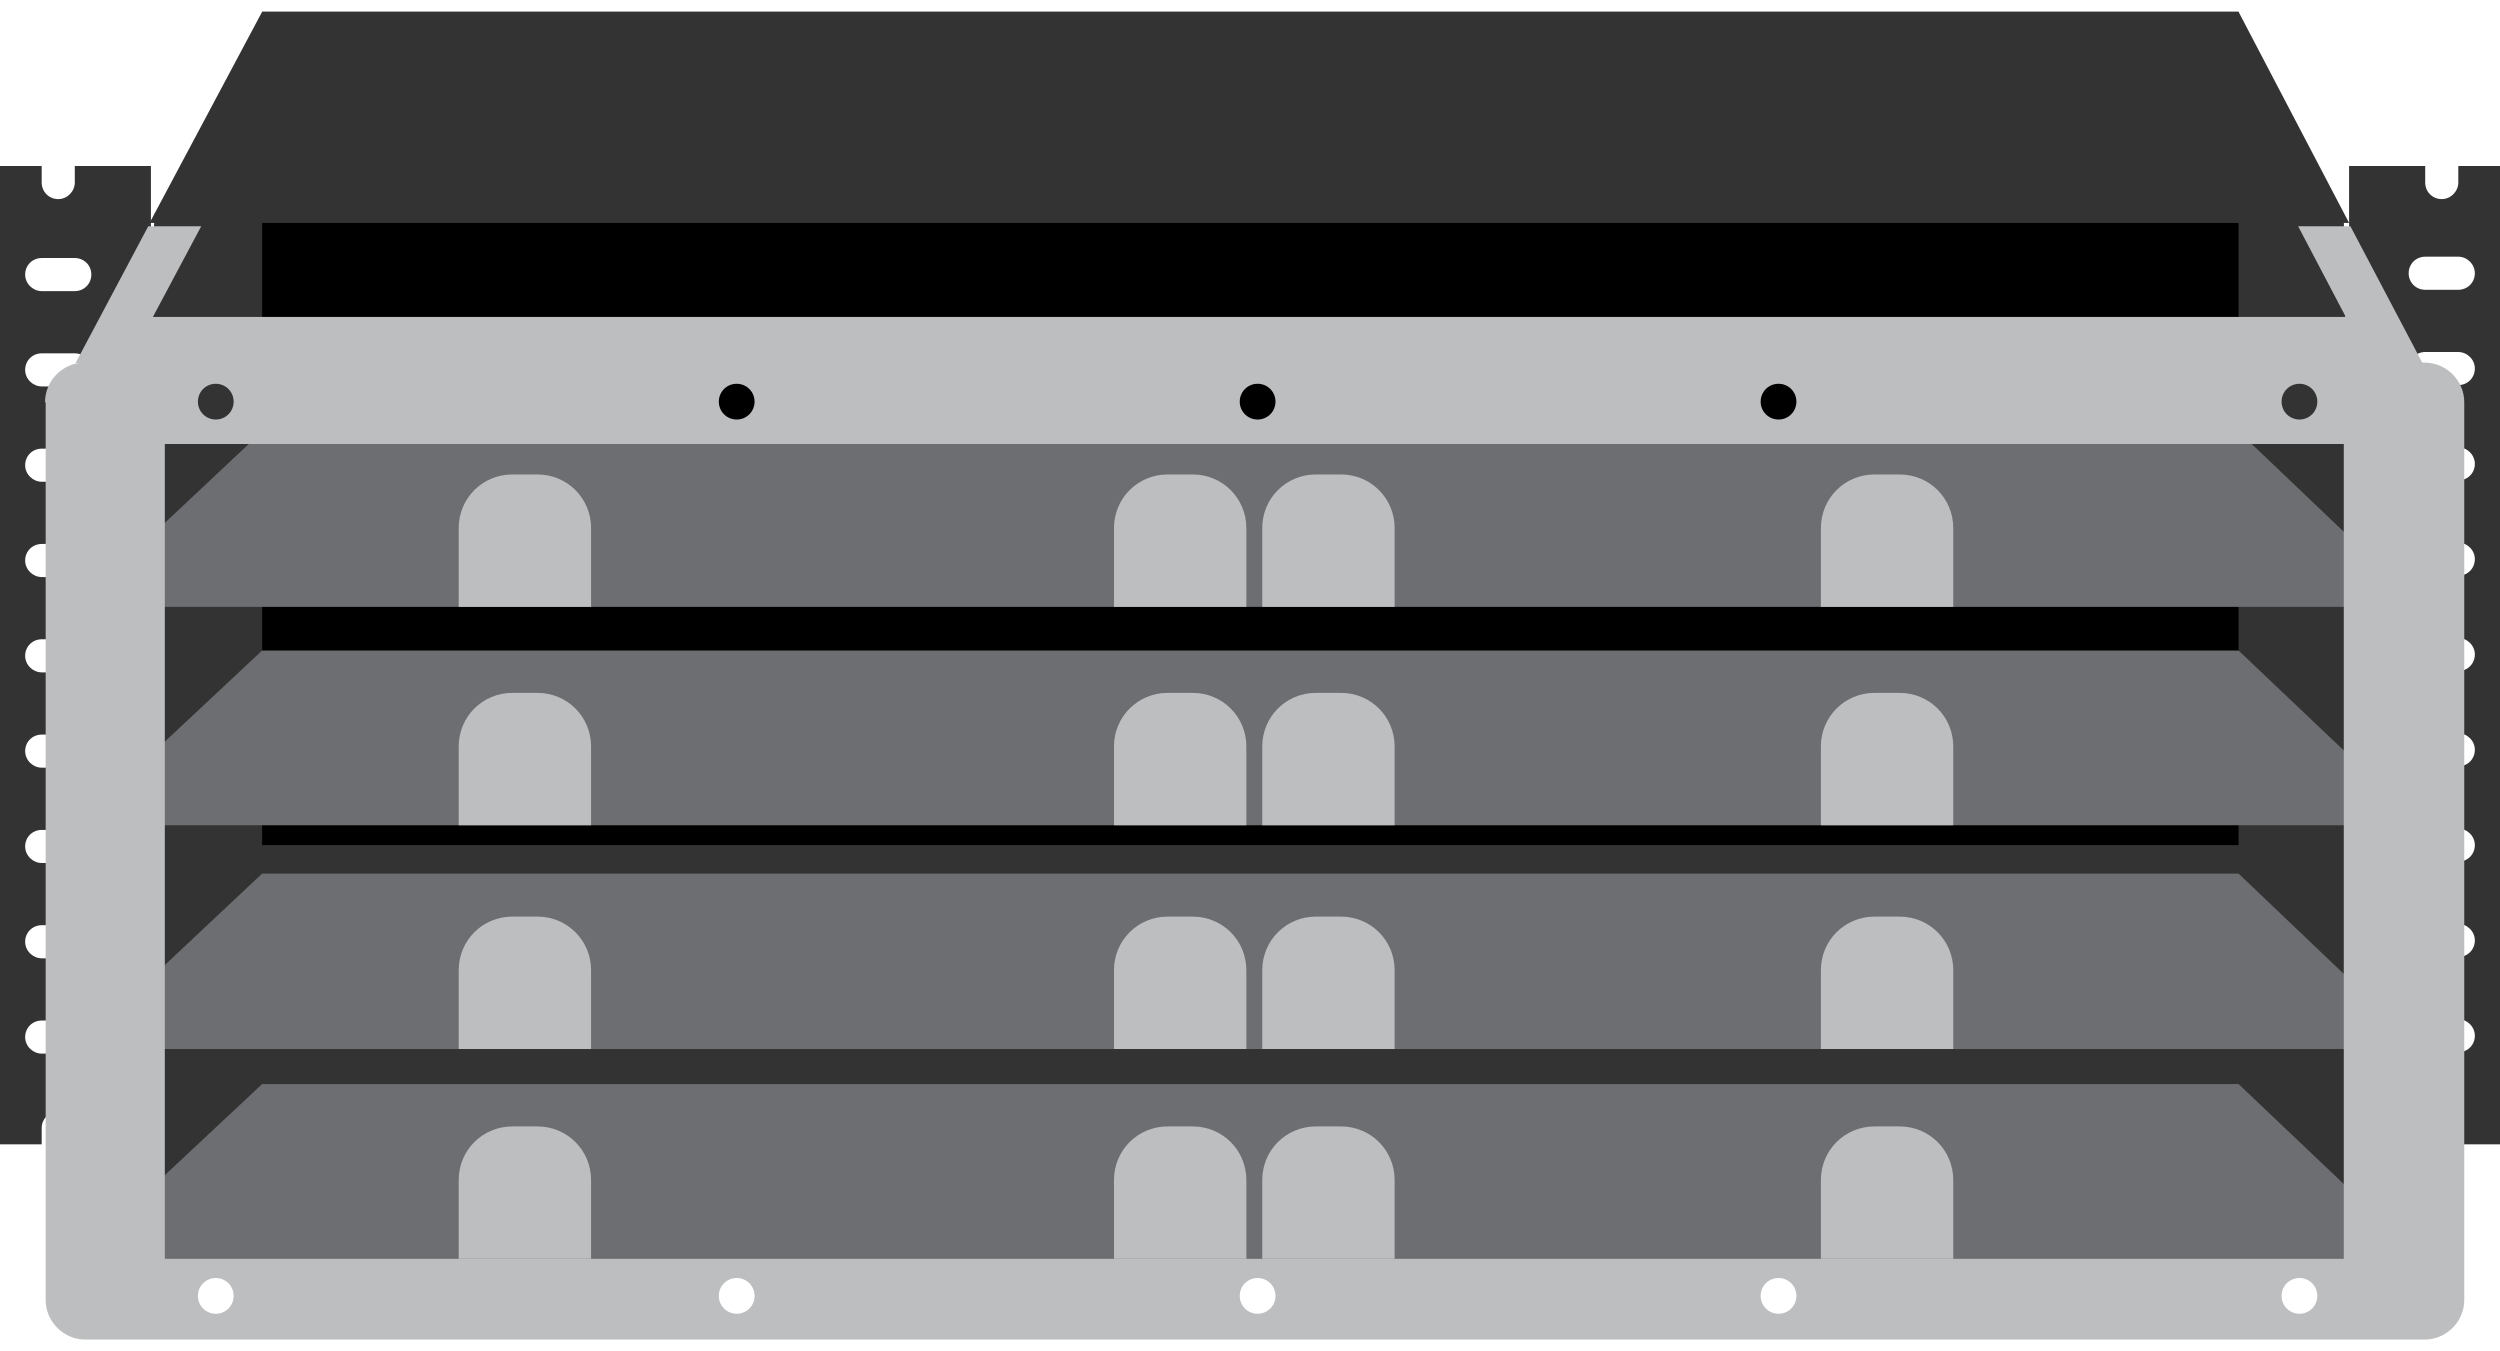 <?xml version="1.0" encoding="UTF-8"?><svg xmlns="http://www.w3.org/2000/svg" id="Layer_26480e2e64b965" viewBox="0 0 37.77 20.06" aria-hidden="true" width="37px" height="20px"><defs><linearGradient class="cerosgradient" data-cerosgradient="true" id="CerosGradient_idf9a296825" gradientUnits="userSpaceOnUse" x1="50%" y1="100%" x2="50%" y2="0%"><stop offset="0%" stop-color="#d1d1d1"/><stop offset="100%" stop-color="#d1d1d1"/></linearGradient><linearGradient/><style>.cls-1-6480e2e64b965{fill:#333;}.cls-2-6480e2e64b965{fill:#6d6e71;}.cls-3-6480e2e64b965{fill:#bcbec0;}</style></defs><g id="Bar6480e2e64b965"><path class="cls-1-6480e2e64b965" d="m1.13,2.33v.25c0,.13-.11.25-.25.25s-.25-.11-.25-.25v-.25h-.63v14.78h.63v-.25c0-.13.11-.25.25-.25s.25.11.25.25v.25h1.15V2.33h-1.15Zm0,13.41h-.5c-.13,0-.25-.11-.25-.25s.11-.25.25-.25h.5c.14,0,.25.11.25.25s-.11.25-.25.25Zm0-1.44h-.5c-.13,0-.25-.11-.25-.25s.11-.25.25-.25h.5c.14,0,.25.11.25.25s-.11.25-.25.25Zm0-1.44h-.5c-.13,0-.25-.11-.25-.25s.11-.25.25-.25h.5c.14,0,.25.11.25.25s-.11.25-.25.25Zm0-1.44h-.5c-.13,0-.25-.11-.25-.25s.11-.25.25-.25h.5c.14,0,.25.11.25.25s-.11.25-.25.25Zm0-1.44h-.5c-.13,0-.25-.11-.25-.25s.11-.25.25-.25h.5c.14,0,.25.11.25.25s-.11.25-.25.25Zm0-1.44h-.5c-.13,0-.25-.11-.25-.25s.11-.25.25-.25h.5c.14,0,.25.11.25.25s-.11.25-.25.25Zm0-1.44h-.5c-.13,0-.25-.11-.25-.25s.11-.25.25-.25h.5c.14,0,.25.11.25.25s-.11.25-.25.25Zm0-1.44h-.5c-.13,0-.25-.11-.25-.25s.11-.25.25-.25h.5c.14,0,.25.11.25.25s-.11.25-.25.25Zm0-1.44h-.5c-.13,0-.25-.11-.25-.25s.11-.25.25-.25h.5c.14,0,.25.11.25.25s-.11.25-.25.25Z"/><path class="cls-1-6480e2e64b965" d="m36.64,17.11v-.25c0-.13.11-.25.25-.25s.25.11.25.25v.25h.63V2.33h-.63v.25c0,.13-.11.25-.25.25s-.25-.11-.25-.25v-.25h-1.15v14.78h1.15Zm0-13.41h.5c.13,0,.25.11.25.25s-.11.25-.25.25h-.5c-.14,0-.25-.11-.25-.25s.11-.25.25-.25Zm0,1.44h.5c.13,0,.25.11.25.25s-.11.25-.25.25h-.5c-.14,0-.25-.11-.25-.25s.11-.25.25-.25Zm0,1.44h.5c.13,0,.25.11.25.25s-.11.25-.25.25h-.5c-.14,0-.25-.11-.25-.25s.11-.25.25-.25Zm0,1.44h.5c.13,0,.25.11.25.25s-.11.25-.25.25h-.5c-.14,0-.25-.11-.25-.25s.11-.25.25-.25Zm0,1.44h.5c.13,0,.25.11.25.25s-.11.25-.25.25h-.5c-.14,0-.25-.11-.25-.25s.11-.25.25-.25Zm0,1.44h.5c.13,0,.25.11.25.25s-.11.25-.25.25h-.5c-.14,0-.25-.11-.25-.25s.11-.25.25-.25Zm0,1.44h.5c.13,0,.25.11.25.25s-.11.25-.25.25h-.5c-.14,0-.25-.11-.25-.25s.11-.25.25-.25Zm0,1.44h.5c.13,0,.25.11.25.25s-.11.25-.25.25h-.5c-.14,0-.25-.11-.25-.25s.11-.25.25-.25Zm0,1.44h.5c.13,0,.25.11.25.25s-.11.25-.25.25h-.5c-.14,0-.25-.11-.25-.25s.11-.25.25-.25Z"/><polygon class="cls-1-6480e2e64b965" points="35.69 18.84 1.3 18.84 2.34 3.04 35.41 3.13 35.69 18.84"/><rect x="3.96" width="29.86" height="12.59"/><polygon class="cls-1-6480e2e64b965" points="35.49 3.19 33.82 0 3.96 0 2.26 3.19 35.49 3.19"/><polygon class="cls-3-6480e2e64b965" points="34.72 3.24 35.44 4.61 2.31 4.61 3.04 3.24 2.24 3.24 1.14 5.31 36.6 5.31 35.51 3.24 34.72 3.24"/><polygon class="cls-2-6480e2e64b965" points="3.96 6.34 1.14 8.99 36.6 8.99 33.82 6.34 3.96 6.34"/><path class="cls-3-6480e2e64b965" d="m8.93,8.99h-2v-1.19c0-.45.36-.81.81-.81h.38c.45,0,.81.36.81.81v1.19Z"/><path class="cls-3-6480e2e64b965" d="m18.83,8.99h-2v-1.19c0-.45.36-.81.81-.81h.38c.45,0,.81.36.81.81v1.19Z"/><path class="cls-3-6480e2e64b965" d="m29.51,8.99h-2v-1.19c0-.45.36-.81.81-.81h.38c.45,0,.81.36.81.81v1.19Z"/><path class="cls-3-6480e2e64b965" d="m21.07,8.99h-2v-1.19c0-.45.36-.81.81-.81h.38c.45,0,.81.36.81.81v1.19Z"/><polygon class="cls-2-6480e2e64b965" points="3.96 9.65 1.14 12.29 36.6 12.29 33.82 9.65 3.96 9.65"/><path class="cls-3-6480e2e64b965" d="m8.93,12.29h-2v-1.19c0-.45.36-.81.81-.81h.38c.45,0,.81.36.81.81v1.19Z"/><path class="cls-3-6480e2e64b965" d="m18.83,12.29h-2v-1.19c0-.45.36-.81.81-.81h.38c.45,0,.81.36.81.81v1.19Z"/><path class="cls-3-6480e2e64b965" d="m21.07,12.29h-2v-1.19c0-.45.36-.81.81-.81h.38c.45,0,.81.36.81.81v1.19Z"/><path class="cls-3-6480e2e64b965" d="m29.51,12.29h-2v-1.19c0-.45.36-.81.81-.81h.38c.45,0,.81.36.81.81v1.19Z"/><polygon class="cls-2-6480e2e64b965" points="3.96 13.02 1.14 15.67 36.6 15.67 33.82 13.02 3.96 13.02"/><path class="cls-3-6480e2e64b965" d="m8.93,15.67h-2v-1.19c0-.45.36-.81.81-.81h.38c.45,0,.81.36.81.81v1.19Z"/><path class="cls-3-6480e2e64b965" d="m18.83,15.67h-2v-1.19c0-.45.36-.81.81-.81h.38c.45,0,.81.36.81.81v1.19Z"/><path class="cls-3-6480e2e64b965" d="m21.07,15.67h-2v-1.19c0-.45.36-.81.81-.81h.38c.45,0,.81.36.81.81v1.19Z"/><path class="cls-3-6480e2e64b965" d="m29.51,15.67h-2v-1.19c0-.45.36-.81.81-.81h.38c.45,0,.81.36.81.81v1.19Z"/><polygon class="cls-2-6480e2e64b965" points="3.96 16.2 1.14 18.84 36.6 18.84 33.82 16.2 3.96 16.2"/><path class="cls-3-6480e2e64b965" d="m8.93,18.84h-2v-1.19c0-.45.36-.81.81-.81h.38c.45,0,.81.36.81.81v1.19Z"/><path class="cls-3-6480e2e64b965" d="m18.83,18.84h-2v-1.19c0-.45.36-.81.81-.81h.38c.45,0,.81.36.81.81v1.19Z"/><path class="cls-3-6480e2e64b965" d="m21.07,18.84h-2v-1.19c0-.45.36-.81.81-.81h.38c.45,0,.81.36.81.81v1.19Z"/><path class="cls-3-6480e2e64b965" d="m29.51,18.84h-2v-1.19c0-.45.36-.81.81-.81h.38c.45,0,.81.36.81.81v1.19Z"/><path class="cls-3-6480e2e64b965" d="m.69,5.9v13.56c0,.33.27.6.6.6h35.34c.33,0,.6-.27.6-.6V5.9c0-.33-.27-.6-.6-.6H1.28c-.33,0-.6.27-.6.6Zm34.05-.28c.15,0,.27.12.27.27s-.12.27-.27.27-.27-.12-.27-.27.12-.27.27-.27Zm-7.87,0c.15,0,.27.12.27.27s-.12.27-.27.27-.27-.12-.27-.27.12-.27.27-.27Zm-7.87,0c.15,0,.27.12.27.27s-.12.27-.27.27-.27-.12-.27-.27.12-.27.27-.27Zm-7.87,0c.15,0,.27.12.27.27s-.12.27-.27.27-.27-.12-.27-.27.12-.27.27-.27Zm-7.87,0c.15,0,.27.12.27.27s-.12.27-.27.27-.27-.12-.27-.27.12-.27.27-.27Zm0,14.05c-.15,0-.27-.12-.27-.27s.12-.27.27-.27.27.12.27.27-.12.27-.27.27Zm7.87,0c-.15,0-.27-.12-.27-.27s.12-.27.27-.27.27.12.27.27-.12.27-.27.27Zm7.87,0c-.15,0-.27-.12-.27-.27s.12-.27.27-.27.27.12.27.27-.12.27-.27.27Zm7.87,0c-.15,0-.27-.12-.27-.27s.12-.27.27-.27.27.12.27.27-.12.27-.27.27Zm7.87,0c-.15,0-.27-.12-.27-.27s.12-.27.27-.27.27.12.27.27-.12.27-.27.27Zm.68-.83H2.49V6.53h32.92v12.31Z"/></g></svg>
